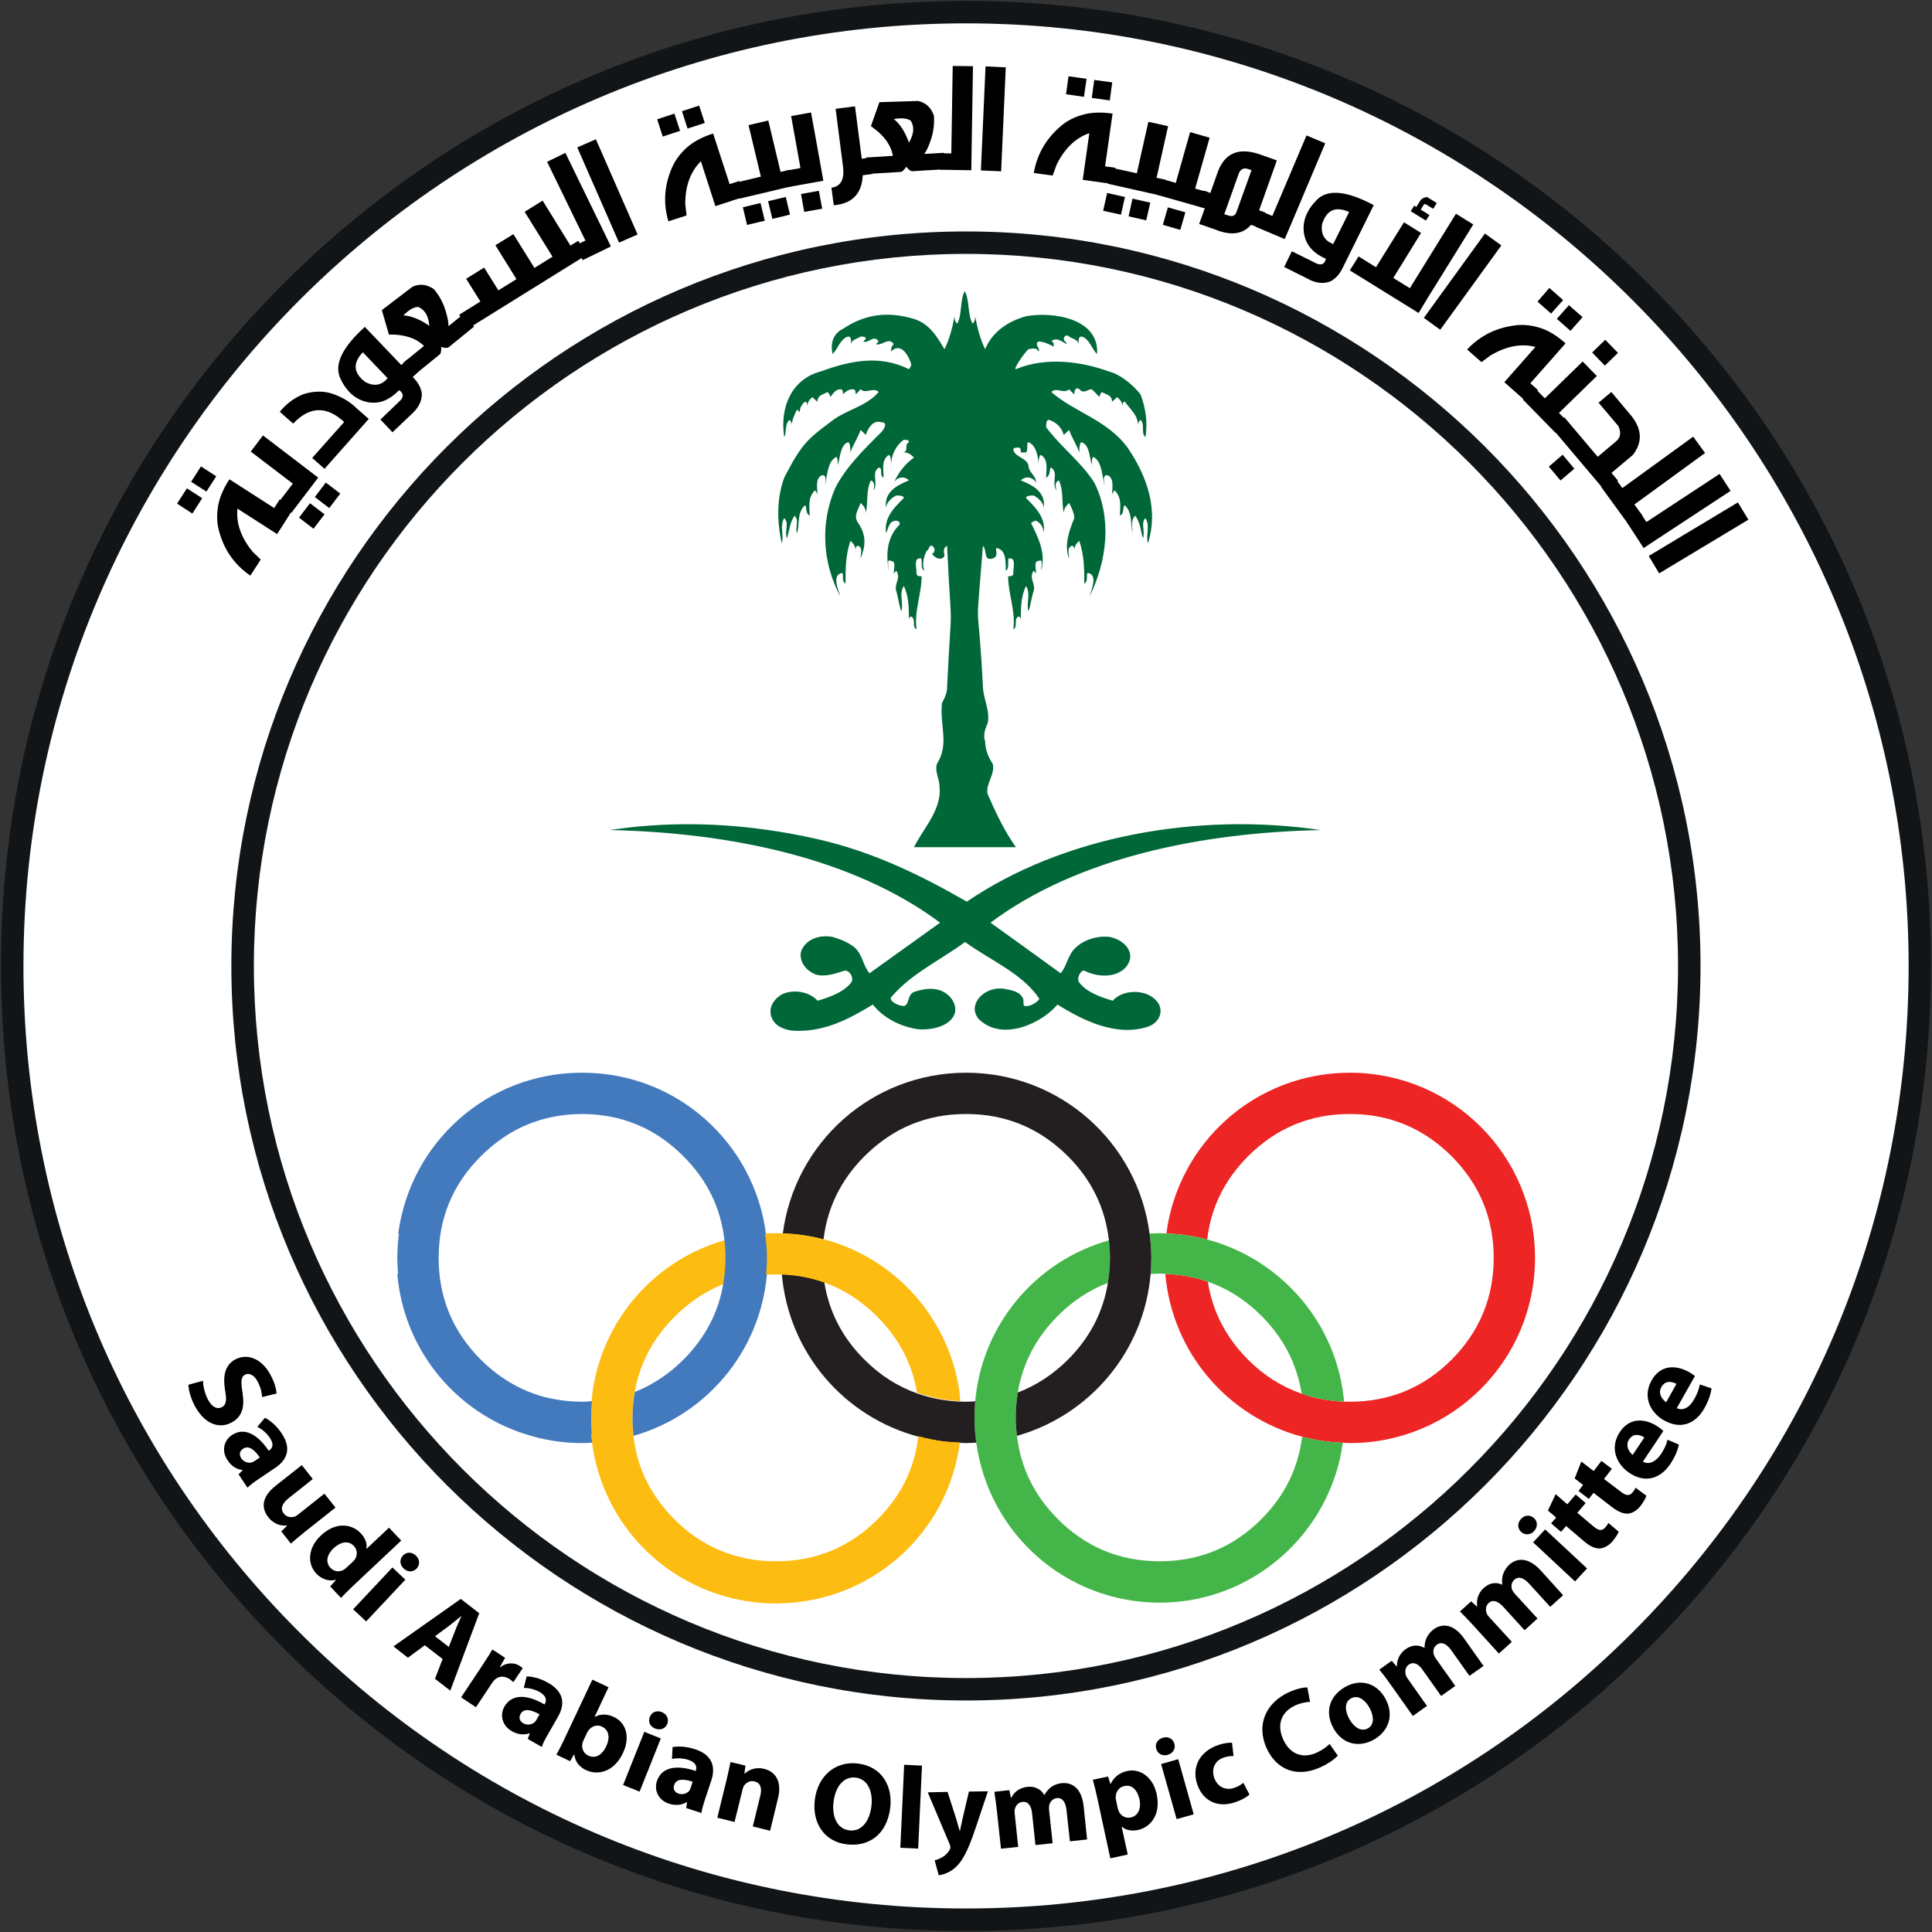 <?xml version="1.0" encoding="UTF-8" standalone="no"?>
<!-- Created with Inkscape (http://www.inkscape.org/) -->

<svg
   xmlns:dc="http://purl.org/dc/elements/1.1/"
   xmlns:cc="http://creativecommons.org/ns#"
   xmlns:rdf="http://www.w3.org/1999/02/22-rdf-syntax-ns#"
   xmlns:svg="http://www.w3.org/2000/svg"
   xmlns="http://www.w3.org/2000/svg"
   xmlns:sodipodi="http://sodipodi.sourceforge.net/DTD/sodipodi-0.dtd"
   xmlns:inkscape="http://www.inkscape.org/namespaces/inkscape"
   width="1000"
   height="1000"
   id="svg3841"
   version="1.1"
   inkscape:version="0.48.5 r10040"
   sodipodi:docname="New document 4">
  <rect width="100%" height="100%" fill="#333333" stroke="none"/>
  <defs
     id="defs3843">
    <clipPath
       clipPathUnits="userSpaceOnUse"
       id="clipPath3403">
      <path
         inkscape:connector-curvature="0"
         d="m 0,841.89 1190.55,0 L 1190.55,0 0,0 0,841.89 z"
         id="path3405" />
    </clipPath>
  </defs>
  <sodipodi:namedview
     id="base"
     pagecolor="#ffffff"
     bordercolor="#666666"
     borderopacity="1.0"
     inkscape:pageopacity="0.0"
     inkscape:pageshadow="2"
     inkscape:zoom="0.19842494"
     inkscape:cx="739.03114"
     inkscape:cy="-113.72841"
     inkscape:document-units="px"
     inkscape:current-layer="layer1"
     showgrid="false"
     fit-margin-left="0.5"
     fit-margin-bottom="0.5"
     fit-margin-top="0.5"
     fit-margin-right="0.5"
     inkscape:window-width="1016"
     inkscape:window-height="1018"
     inkscape:window-x="896"
     inkscape:window-y="-3"
     inkscape:window-maximized="0" />
  <g
     inkscape:label="Layer 1"
     inkscape:groupmode="layer"
     id="layer1"
     transform="translate(-244.776,337.41)">
    <g
       id="g3399"
       transform="matrix(4.813,0,0,-4.813,-308.853,2188.586)">
      <g
         id="g3401"
         clip-path="url(#clipPath3403)">
        <g
           id="g3407"
           transform="translate(218.912,523.518)">
          <path
             d="m 0,0 c -56.65,0 -102.574,-45.921 -102.574,-102.573 0,-56.653 45.924,-102.572 102.574,-102.572 56.654,0 102.575,45.919 102.575,102.572 C 102.575,-45.921 56.654,0 0,0"
             style="fill:#ffffff;fill-opacity:1;fill-rule:nonzero;stroke:none"
             id="path3409"
             inkscape:connector-curvature="0" />
        </g>
        <g
           id="g3411"
           transform="translate(218.912,522.316)">
          <path
             d="m 0,0 c -55.889,0 -101.362,-45.48 -101.362,-101.371 0,-27.082 10.542,-52.529 29.689,-71.671 19.144,-19.146 44.598,-29.687 71.673,-29.687 27.068,0 52.522,10.541 71.675,29.687 19.145,19.142 29.699,44.589 29.699,71.671 C 101.374,-45.48 55.882,0 0,0 m 0,-205.153 c -27.721,0 -53.789,10.805 -73.389,30.402 -19.59,19.604 -30.394,45.659 -30.394,73.38 0,27.721 10.804,53.789 30.394,73.389 19.6,19.598 45.668,30.393 73.389,30.393 27.724,0 53.783,-10.795 73.379,-30.393 19.602,-19.6 30.396,-45.668 30.396,-73.389 0,-27.721 -10.794,-53.776 -30.396,-73.38 C 53.783,-194.348 27.724,-205.153 0,-205.153"
             style="fill:#111517;fill-opacity:1;fill-rule:nonzero;stroke:none"
             id="path3413"
             inkscape:connector-curvature="0" />
        </g>
        <g
           id="g3415"
           transform="translate(218.912,498.737)">
          <path
             d="m 0,0 c -42.968,0 -77.792,-34.828 -77.792,-77.792 0,-42.963 34.824,-77.79 77.792,-77.79 42.965,0 77.793,34.827 77.793,77.79 C 77.793,-34.828 42.965,0 0,0"
             style="fill:#ffffff;fill-opacity:1;fill-rule:nonzero;stroke:none"
             id="path3417"
             inkscape:connector-curvature="0" />
        </g>
        <g
           id="g3419"
           transform="translate(218.912,497.524)">
          <path
             d="m 0,0 c -42.225,0 -76.582,-34.355 -76.582,-76.579 0,-42.223 34.357,-76.578 76.582,-76.578 42.218,0 76.575,34.355 76.575,76.578 C 76.575,-34.355 42.218,0 0,0 m 0,-155.57 c -43.558,0 -79.004,35.427 -79.004,78.991 0,43.564 35.446,78.992 79.004,78.992 43.551,0 78.994,-35.428 78.994,-78.992 0,-43.564 -35.443,-78.991 -78.994,-78.991"
             style="fill:#111517;fill-opacity:1;fill-rule:nonzero;stroke:none"
             id="path3421"
             inkscape:connector-curvature="0" />
        </g>
        <g
           id="g3423"
           transform="translate(201.28,476.694)">
          <path
             d="m 0,0 c -0.806,-1.069 -1.344,-2.159 -1.911,-3.229 -0.811,-2.196 -0.811,-4.639 -0.266,-7.057 0.266,0.806 -0.261,1.887 0.266,2.692 0.567,-0.524 0,-1.324 0.28,-2.168 0.287,0.844 0.287,1.644 0.825,2.439 0.564,-0.545 0,-1.331 0.276,-1.875 0.288,1.08 -0.015,2.148 0.824,2.975 0.27,0 0,-0.827 0.531,-1.1 0,0.83 -0.261,1.898 0.556,2.722 0,0 0.275,-0.251 0.275,-0.551 0,0.806 -0.275,1.914 0.538,2.186 0.539,0 0.268,-0.816 0.268,-1.097 0.271,1.097 0.271,2.459 1.113,2.994 0.268,0.271 0.268,-0.535 0.268,-0.82 0.267,0.82 0.267,2.183 1.103,2.462 0.257,0 0.257,-0.837 0.257,-1.098 0.271,0.819 0.843,1.634 1.087,2.421 0.293,-0.261 0.293,-0.261 0.564,-0.535 0.274,0.828 0.847,1.625 1.65,1.37 0.816,0 0.267,-0.835 0,-1.096 -1.921,-1.899 -3.828,-3.794 -4.929,-5.981 -1.65,-3.772 -1.381,-8.099 0.547,-11.659 -0.279,0.816 -0.825,2.168 0,2.471 0.554,0.291 0,-0.827 0.554,-1.091 0,1.622 0,2.969 0.527,4.601 0.271,-0.262 0.56,-0.538 0.56,-1.08 0,0.253 0,0.542 0.283,0.542 0.537,-0.289 0.244,-0.816 0.244,-1.368 0.564,1.368 0.639,2.506 -0.244,3.812 -0.572,0.795 0,1.359 0.244,2.166 0.293,-0.271 0.564,-0.541 0.564,-1.098 0.274,1.098 0,2.449 0.553,3.521 0.547,-0.253 0.294,-0.817 0.294,-1.072 0.542,0.819 -0.294,1.906 0.542,2.442 0.528,0 0,-0.807 0.528,-1.079 0,0.815 -0.267,1.907 0.549,2.44 0.255,0 0.255,-0.806 0.255,-1.091 0,1.091 0.566,2.183 1.372,2.726 0.271,0 0.55,0 0.55,-0.264 -0.55,-0.279 0,-0.837 -0.55,-1.098 0.55,0 0.798,-0.273 1.091,-0.544 -1.091,-0.82 -1.655,-1.626 -2.173,-2.713 0.276,0.544 1.082,0.816 1.632,0.253 -1.356,-0.534 -2.726,-1.323 -2.448,-2.964 0,0.541 0.526,1.068 1.092,1.341 0.242,0 0.806,0 0.806,-0.273 -1.082,-1.068 -2.176,-2.169 -1.898,-3.773 0.271,0.544 0.271,1.33 1.092,1.33 0.242,0 0.546,-0.25 0.242,-0.531 -1.334,-1.363 -1.334,-3.257 -1.063,-4.844 0,0.524 -0.271,1.313 0.255,1.05 0.566,0 0.29,-0.81 0.29,-1.341 l 0.276,0.291 c 0.546,-0.846 -0.276,-1.382 0,-2.198 0.242,-0.836 0.242,-1.362 0.546,-2.166 0.26,0.804 -0.304,1.893 0.26,2.721 0.55,-1.119 0.55,-2.451 0.55,-3.824 0,0.245 0,0.536 0.248,0.536 0.572,-0.291 0,-1.086 0.572,-1.37 -0.279,1.926 0.546,3.83 0.546,5.707 -0.275,0 -0.546,0 -0.546,0.303 0,0.531 -0.279,1.604 0.271,1.604 0.556,0.274 0,-1.073 0.556,-1.313 -0.281,0.798 0,1.587 0.25,2.139 0.295,0 0.295,1.08 0.849,0.253 0,-0.253 0,-0.527 -0.273,-0.527 0.273,-0.552 1.08,-0.815 1.35,-0.278 0,0.278 -0.27,0.805 0.275,1.094 0.542,-11.114 0.542,-4.185 0,-15.29 0,-0.561 -0.275,-1.097 -0.545,-1.623 -0.265,-2.469 0.816,-4.373 -0.539,-6.532 -0.268,-0.818 0.274,-1.615 0.274,-2.433 0.265,-2.459 -1.641,-4.365 -2.747,-6.533 l 10.961,0 c -1.348,1.907 -2.195,3.821 -3.04,5.707 -0.257,1.089 0.853,2.169 0.546,3.259 -0.546,0.823 -0.803,1.614 -0.813,2.44 -0.242,0.553 0,1.352 0.267,1.916 0.308,1.356 -0.509,2.702 -0.509,4.053 -0.572,10.851 -0.833,4.186 0,15.036 0.509,-0.542 0,-1.631 1.055,-1.368 0.852,0.274 0,1.368 0.578,1.079 0.828,-0.253 0.828,-1.342 0.828,-2.392 0.524,0.24 0,1.587 0.524,1.313 0.545,0 0.283,-1.073 0.283,-1.604 0,-0.303 -0.283,-0.303 -0.554,-0.303 0,-1.877 0.835,-3.77 0.554,-5.707 0.543,0.284 0,1.079 0.543,1.37 0.265,0 0.265,-0.291 0.265,-0.536 0,1.373 0,2.705 0.564,3.824 0.54,-0.828 0,-1.917 0.261,-2.721 0.279,0.804 0.279,1.33 0.553,2.166 0.263,0.816 -0.553,1.352 0,2.198 l 0.263,-0.291 c 0,0.531 -0.263,1.341 0.271,1.341 0.545,0.263 0.273,-0.526 0.273,-1.05 0.538,1.865 -0.273,3.481 -1.081,5.125 0,0 0.274,0.25 0.537,0.25 0.544,-0.25 0.816,-0.786 0.816,-1.33 0.266,1.604 -0.816,2.705 -1.893,3.773 0,0.273 0.54,0.273 0.814,0.273 0.534,-0.273 1.079,-0.8 1.079,-1.341 0.266,1.641 -1.079,2.43 -2.457,2.964 0.564,0.563 1.378,0.3 1.641,-0.253 0,0.816 -0.816,1.087 -0.816,1.893 -0.261,0.82 -1.371,0.82 -1.633,1.625 C 22.718,0 22.98,0 23.261,0 c 0.265,0 0.265,-0.264 0.265,-0.525 l 0.564,0 c 0.261,0.261 0,1.098 0.261,1.098 0.816,-0.279 1.087,-1.642 1.087,-2.462 0,0.285 0,1.091 0.273,1.091 0.827,-0.533 0.538,-1.625 0.538,-2.44 0.554,0.282 0.289,1.079 0.554,1.079 0.816,-0.536 0,-1.613 0.542,-2.442 0,0.255 -0.272,0.829 0.274,1.072 0.535,-1.072 0.278,-2.423 0.535,-3.521 0,0.557 0.3,0.827 0.571,1.098 0.264,-0.541 0.553,-1.098 0.553,-1.642 -0.553,-1.324 -1.124,-2.968 -0.553,-4.336 0,0.552 -0.271,1.079 0.264,1.368 0.289,0 0.289,-0.289 0.289,-0.542 0,0.542 0.261,0.818 0.538,1.08 0.539,-1.632 0.539,-2.979 0.539,-4.601 0.565,0.264 0,1.382 0.565,1.091 0.806,-0.303 0.241,-1.655 0,-2.471 1.893,3.812 2.421,8.411 0.522,12.223 -1.37,2.178 -3.545,3.782 -5.193,5.971 0,0.27 0,0.797 0.289,0.797 0.807,-0.255 1.359,-0.797 1.616,-1.625 0.3,0.274 0.3,0.274 0.571,0.535 0.264,-0.787 0.814,-1.602 1.091,-2.421 0,0.261 0,1.098 0.256,1.098 0.848,-0.279 0.848,-1.642 1.089,-2.462 0,0.285 0,1.091 0.281,0.82 0.807,-0.535 0.807,-1.887 1.09,-2.994 0,0.281 -0.283,1.107 0.281,1.097 0.806,-0.272 0.528,-1.38 0.528,-2.186 0,0.3 0.278,0.551 0.278,0.551 0.831,-0.824 0.565,-1.892 0.565,-2.722 0.545,0.273 0.266,1.1 0.545,1.1 0.825,-0.827 0.563,-1.895 0.825,-2.975 0,0.544 -0.262,1.33 0.285,1.875 0.561,-0.795 0.561,-1.595 0.824,-2.439 0.261,0.844 -0.263,1.644 0.261,2.168 0.564,-0.805 0,-1.886 0.284,-2.692 1.106,3.527 0,7.048 -2.2,10.286 -2.195,2.986 -5.73,3.812 -8.205,5.979 0.542,0.555 1.351,-0.251 1.922,0.292 0.264,-0.292 0.264,-0.292 0.553,-0.543 0,0.543 0.261,0.806 0.538,0.543 0.539,-0.543 0.839,0 1.345,0 0.281,-0.292 0.565,-0.543 0.846,-0.843 0,0.3 0.242,0.551 0.242,0.551 0.283,-0.251 1.092,-0.251 1.092,-1.049 0.278,0.234 0.278,0.234 0.539,0.498 0.304,-0.264 0.57,-0.498 0.57,-1.071 0,0.264 0,0.573 0.279,0.573 0.563,-0.845 1.389,-1.409 1.389,-2.471 0,0.272 0.282,0.527 0.282,0.527 0.524,-0.527 0,-1.351 0.524,-1.877 0.284,1.622 0,3.248 -0.524,4.619 -0.846,1.068 -2.216,2.157 -3.326,2.432 -3.002,1.105 -6.825,1.631 -10.094,0.27 -0.262,0 0.826,1.634 1.371,2.159 0.279,0 0.816,0.264 1.087,-0.243 0.273,0.243 -0.534,0.789 0,1.062 0.545,0 1.1,-0.273 1.635,-0.555 0,0.282 0,0.555 -0.27,0.555 0.542,0.533 1.094,0 1.651,-0.273 0,0.273 -0.3,0.273 -0.3,0.552 0,0.254 0.3,0.537 0.571,0.254 0.264,-0.254 1.091,-0.254 1.091,-1.088 0,0.282 -0.277,1.088 0.279,1.088 0.825,-0.254 1.066,-1.352 1.631,-1.877 0.281,3.773 -4.653,4.598 -7.636,4.064 -1.926,-0.546 -3.585,-1.625 -4.398,-3.539 -0.54,1.098 -0.814,2.181 -1.075,3.539 0,-0.291 0,-0.546 -0.285,-0.798 -0.56,1.08 -0.279,2.441 -0.835,3.512 -0.546,-1.071 -0.252,-2.432 -0.798,-3.512 -0.288,0.252 -0.288,0.507 -0.288,0.798 -0.274,-1.358 -0.545,-2.441 -1.091,-3.55 -0.809,1.363 -1.631,2.752 -3.282,3.259 C 9.32,14.655 6.854,14.41 4.4,12.77 3.297,12.224 3.026,11.135 3.297,10.064 c 0.546,0.525 0.813,1.623 1.649,1.877 0.528,0 0.257,-0.806 0.257,-1.088 0,0.834 0.843,0.834 1.087,1.088 0.293,0 0.564,0 0.564,-0.254 L 6.583,11.408 c 0.545,-0.273 1.118,0.816 1.66,0 L 7.954,11.135 c 0.55,-0.282 1.366,0.806 1.911,0 -0.29,-0.282 -0.29,-0.546 -0.29,-0.789 1.112,1.062 1.922,-0.555 2.17,-1.391 C 11.745,8.703 11.497,8.43 11.497,8.43 8.243,10.064 4.946,9.265 1.925,8.16 -1.085,7.342 -2.429,4.357 -1.911,1.109 c 0.28,0.526 0,1.35 0.567,1.877 0,0 0.259,-0.255 0.259,-0.527 0,0.527 0.279,1.062 0.54,1.626 l 0.303,-0.273 c 0,0.545 0.242,0.809 0.536,1.118 0.27,0 0.27,-0.309 0.27,-0.573 0,0.573 0.261,0.807 0.546,1.071 0.271,-0.264 0.271,-0.264 0.546,-0.498 0,0.798 0.806,0.798 1.077,1.049 0,0 0.293,-0.251 0.293,-0.551 0.271,0.3 0.546,0.843 1.084,0.843 0.29,0 0.29,-0.292 0.29,-0.543 0.276,0.251 0.546,0.543 1.074,0.543 0.289,0 0.289,-0.292 0.289,-0.543 C 6.046,5.979 6.046,5.979 6.29,6.271 6.862,5.728 7.701,6.534 8.243,5.979 6.862,4.357 4.676,4.085 3.026,2.731 1.925,1.896 0.825,1.109 0,0"
             style="fill:#006838;fill-opacity:1;fill-rule:nonzero;stroke:none"
             id="path3425"
             inkscape:connector-curvature="0" />
        </g>
        <g
           id="g3427"
           transform="translate(234.694,417.209)">
          <path
             d="M 0,0 C -1.428,0.413 -2.87,0.975 -3.591,1.953 -3.956,2.384 -3.415,3.36 -3.04,3.221 -1.069,2.244 1.278,2.666 1.818,4.327 2.177,5.462 1.089,6.589 -0.34,6.86 -1.615,7.011 -3.04,6.589 -3.956,5.735 -4.879,4.9 -4.879,3.791 -5.605,2.949 c -2.501,1.83 -5.026,3.64 -7.542,5.443 9.377,7.01 22.723,9.697 35.525,9.961 -13.348,1.968 -27.788,-0.695 -38.071,-7.7 -4.858,2.799 -10.079,5.368 -16.047,6.721 -7.4,1.689 -14.986,2.102 -22.361,0.979 12.803,-0.264 26.142,-2.951 35.532,-9.961 -2.518,-1.803 -5.044,-3.613 -7.588,-5.443 -0.714,0.842 -0.714,1.951 -1.605,2.786 -0.723,0.563 -1.447,0.854 -2.365,1.125 -1.613,0.3 -3.062,-0.412 -3.415,-1.66 -0.169,-0.994 0.531,-1.979 1.642,-2.397 1.058,-0.277 2.131,0.146 3.029,0.418 0.546,0.139 1.109,-0.837 0.733,-1.268 -0.733,-0.978 -2.17,-1.54 -3.602,-1.953 -0.894,0.975 -2.527,1.259 -3.781,0.713 -1.281,-0.713 -1.637,-1.969 -0.922,-2.956 0.384,-0.546 1.095,-0.826 1.81,-0.958 3.437,-0.31 6.308,1.249 8.832,2.786 1.111,-1.398 2.905,-2.374 4.882,-2.654 1.624,-0.132 3.606,0.422 3.962,1.813 0.179,0.975 -0.527,1.969 -1.612,2.372 -0.913,0.3 -1.811,0.143 -2.715,-0.141 -0.885,-0.262 -0.528,-1.538 -1.242,-1.538 -0.55,0 -1.633,0.563 -1.267,0.976 2.16,2.536 5.224,3.914 7.913,5.903 2.733,-1.989 6.129,-3.367 7.943,-6.043 C -7.729,0.14 -8.642,-0.563 -9.194,-0.563 -9.916,-0.694 -9.375,0 -9.751,0.413 c -0.334,0.562 -1.068,0.703 -1.785,0.846 -1.443,0.288 -2.895,-0.546 -3.235,-1.674 -0.187,-0.564 0,-1.125 0.34,-1.537 2.543,-2.535 6.859,-0.425 8.485,1.537 2.718,-1.687 6.339,-3.51 9.74,-2.374 C 5.052,-2.377 5.597,-0.979 4.692,0 3.602,1.259 1.089,1.259 0,0"
             style="fill:#006838;fill-opacity:1;fill-rule:nonzero;stroke:none"
             id="path3429"
             inkscape:connector-curvature="0" />
        </g>
        <g
           id="g3431"
           transform="translate(260.188,409.465)">
          <path
             d="m 0,0 c -10.139,0 -18.452,-7.512 -19.727,-17.294 1.498,-0.043 2.983,-0.27 4.392,-0.644 0.393,3.424 1.857,6.409 4.39,8.956 3.026,3.02 6.684,4.543 10.945,4.543 4.265,0 7.924,-1.523 10.95,-4.543 3.001,-3.015 4.525,-6.659 4.525,-10.936 0,-4.266 -1.524,-7.916 -4.525,-10.938 -3.026,-3.023 -6.685,-4.525 -10.95,-4.525 -0.204,0 -0.41,0.01 -0.617,0.01 -1.613,0.073 -3.153,0.349 -4.563,0.855 -2.121,0.74 -4.054,1.942 -5.765,3.66 -2.382,2.393 -3.828,5.192 -4.317,8.382 -1.425,0.497 -2.967,0.782 -4.581,0.846 0.735,-8.487 6.739,-15.395 14.721,-17.516 1.407,-0.377 2.873,-0.59 4.372,-0.651 0.263,-0.016 0.491,-0.033 0.75,-0.033 11.023,0 19.919,8.888 19.919,19.91 C 19.919,-8.891 11.023,0 0,0"
             style="fill:#ed2524;fill-opacity:1;fill-rule:nonzero;stroke:none"
             id="path3433"
             inkscape:connector-curvature="0" />
        </g>
        <g
           id="g3435"
           transform="translate(250.674,361.45)">
          <path
             d="m 0,0 c -3.025,-3.021 -6.664,-4.524 -10.928,-4.524 -4.282,0 -7.922,1.503 -10.942,4.524 -2.546,2.553 -4.008,5.528 -4.41,8.964 -0.078,0.63 -0.133,1.297 -0.133,1.971 0,0.942 0.095,1.832 0.224,2.693 0.527,3.129 1.945,5.887 4.319,8.254 1.604,1.615 3.396,2.778 5.367,3.529 0.147,0.862 0.224,1.756 0.224,2.687 0,0.643 -0.04,1.273 -0.115,1.892 -7.824,-2.204 -13.65,-9.03 -14.376,-17.305 -0.043,-0.594 -0.08,-1.165 -0.08,-1.75 0,-0.919 0.074,-1.813 0.196,-2.702 1.321,-9.735 9.612,-17.207 19.726,-17.207 10.006,0 18.362,7.472 19.692,17.195 C 7.265,8.281 5.799,8.494 4.392,8.872 3.96,5.482 2.511,2.515 0,0"
             style="fill:#44b549;fill-opacity:1;fill-rule:nonzero;stroke:none"
             id="path3437"
             inkscape:connector-curvature="0" />
        </g>
        <g
           id="g3439"
           transform="translate(238.769,387.817)">
          <path
             d="m 0,0 c 0.321,0.021 0.638,0.051 0.978,0.051 0.205,0 0.41,-0.03 0.598,-0.03 1.614,-0.065 3.156,-0.349 4.581,-0.846 2.122,-0.74 4.038,-1.95 5.748,-3.66 2.401,-2.403 3.828,-5.199 4.334,-8.382 1.41,-0.507 2.949,-0.782 4.563,-0.856 C 20.068,-5.311 14.022,1.598 6.084,3.711 4.675,4.084 3.19,4.312 1.692,4.354 1.443,4.376 1.201,4.394 0.978,4.394 0.601,4.394 0.244,4.366 -0.114,4.348 0,3.483 0.073,2.631 0.073,1.73 0.073,1.146 0.036,0.573 0,0"
             style="fill:#44b549;fill-opacity:1;fill-rule:nonzero;stroke:none"
             id="path3441"
             inkscape:connector-curvature="0" />
        </g>
        <g
           id="g3443"
           transform="translate(219.904,374.134)">
          <path
             d="m 0,0 c -0.33,-0.04 -0.646,-0.05 -0.977,-0.05 -0.213,0 -0.411,0.01 -0.619,0.01 -1.612,0.073 -3.133,0.349 -4.568,0.855 -2.115,0.74 -4.03,1.942 -5.748,3.66 -2.403,2.393 -3.828,5.192 -4.326,8.382 -1.427,0.497 -2.957,0.782 -4.563,0.846 0.724,-8.487 6.712,-15.395 14.701,-17.516 1.408,-0.377 2.878,-0.59 4.382,-0.651 0.257,-0.015 0.491,-0.033 0.741,-0.033 0.368,0 0.736,0.033 1.092,0.046 -0.122,0.888 -0.195,1.782 -0.195,2.701 0,0.585 0.036,1.156 0.08,1.75"
             style="fill:#231f20;fill-opacity:1;fill-rule:nonzero;stroke:none"
             id="path3445"
             inkscape:connector-curvature="0" />
        </g>
        <g
           id="g3447"
           transform="translate(238.654,392.165)">
          <path
             d="m 0,0 c -1.274,9.771 -9.586,17.301 -19.727,17.301 -10.129,0 -18.435,-7.512 -19.717,-17.294 1.499,-0.043 2.972,-0.271 4.381,-0.644 0.404,3.424 1.862,6.408 4.401,8.955 3.033,3.021 6.664,4.543 10.935,4.543 4.275,0 7.914,-1.522 10.95,-4.543 2.564,-2.562 4.008,-5.579 4.403,-9.043 0.074,-0.619 0.114,-1.249 0.114,-1.892 0,-0.931 -0.077,-1.824 -0.223,-2.687 -0.509,-3.135 -1.935,-5.885 -4.294,-8.252 -1.627,-1.615 -3.421,-2.779 -5.393,-3.531 -0.129,-0.861 -0.224,-1.751 -0.224,-2.693 0,-0.674 0.055,-1.341 0.133,-1.971 7.807,2.207 13.664,9.049 14.375,17.403 0.036,0.574 0.074,1.147 0.074,1.731 0,0.9 -0.074,1.753 -0.188,2.617"
             style="fill:#231f20;fill-opacity:1;fill-rule:nonzero;stroke:none"
             id="path3449"
             inkscape:connector-curvature="0" />
        </g>
        <g
           id="g3451"
           transform="translate(216.045,369.888)">
          <path
             d="M 0,0 C -0.582,0.095 -1.132,0.207 -1.694,0.349 -1.897,0.396 -2.081,0.443 -2.26,0.491 -2.301,0.226 -2.323,-0.027 -2.364,-0.282 -2.492,-1.061 -2.68,-1.81 -2.92,-2.541 c -0.008,-0.022 -0.008,-0.03 -0.012,-0.04 -0.107,-0.318 -0.23,-0.639 -0.359,-0.94 -0.051,-0.129 -0.105,-0.263 -0.16,-0.384 -0.096,-0.195 -0.188,-0.394 -0.283,-0.582 -0.143,-0.291 -0.299,-0.574 -0.46,-0.853 -0.017,-0.027 -0.045,-0.067 -0.064,-0.095 -0.641,-1.06 -1.439,-2.064 -2.374,-3.003 -3.015,-3.021 -6.663,-4.525 -10.938,-4.525 -4.262,0 -7.903,1.504 -10.936,4.525 -1.578,1.597 -2.751,3.35 -3.503,5.285 -0.137,0.367 -0.262,0.733 -0.376,1.097 -0.026,0.115 -0.056,0.215 -0.084,0.322 -0.045,0.194 -0.09,0.391 -0.15,0.598 -0.242,1.136 -0.375,2.31 -0.375,3.539 0,4.272 1.511,7.92 4.528,10.937 3.022,3.014 6.643,4.534 10.896,4.545 4.254,-0.011 7.876,-1.531 10.895,-4.545 C -4.335,11.002 -2.92,8.272 -2.4,5.173 -2.25,5.125 -2.123,5.068 -1.971,5.022 -1.132,4.761 -0.261,4.546 0.662,4.403 1.193,4.319 1.729,4.279 2.256,4.261 2.227,4.506 2.205,4.768 2.175,5.022 l 0.026,0 c -1.268,9.773 -9.595,17.3 -19.724,17.3 l -0.03,0 -0.017,0 -0.008,0 -0.037,0 c -10.132,0 -18.438,-7.509 -19.712,-17.291 l 0.014,0 C -37.35,4.768 -37.378,4.506 -37.396,4.246 l 0.046,0 c -0.054,-0.601 -0.091,-1.213 -0.091,-1.843 0,-0.571 0.027,-1.144 0.074,-1.709 l -0.074,0 c 0.664,-7.883 5.896,-14.406 13.035,-16.99 0.01,0 0.029,0 0.037,-0.018 0.226,-0.074 0.465,-0.151 0.688,-0.224 1.849,-0.601 3.827,-0.941 5.876,-0.958 0.058,-0.01 0.121,-0.01 0.19,-0.01 l 0.037,0 0.055,0 c 0.375,0 0.725,0.039 1.091,0.046 1.507,0.085 2.973,0.33 4.371,0.733 7.551,2.132 13.244,8.588 14.266,16.539 C 1.477,-0.157 0.753,-0.111 0,0"
             style="fill:#fdbc11;fill-opacity:1;fill-rule:nonzero;stroke:none"
             id="path3453"
             inkscape:connector-curvature="0" />
        </g>
        <g
           id="g3455"
           transform="translate(178.603,370.582)">
          <path
             d="M 0,0 0.074,0 C 0.027,0.564 0,1.138 0,1.709 0,2.339 0.037,2.95 0.092,3.552 l -0.047,0 -0.096,0 C -0.357,3.512 -0.669,3.502 -1,3.502 c -0.224,0 -0.449,0.01 -0.673,0.019 -0.376,0.009 -0.752,0.045 -1.114,0.085 -0.026,0 -0.069,0.009 -0.106,0.009 -0.696,0.085 -1.378,0.215 -2.034,0.374 -0.136,0.03 -0.262,0.069 -0.403,0.105 -0.161,0.046 -0.322,0.1 -0.483,0.152 -2.232,0.731 -4.257,1.989 -6.055,3.78 -3.02,3.023 -4.534,6.673 -4.534,10.939 0,4.277 1.514,7.921 4.534,10.935 3.015,3.012 6.647,4.534 10.891,4.543 4.255,-0.009 7.884,-1.531 10.897,-4.543 2.566,-2.562 4.028,-5.579 4.415,-9.043 0.073,-0.619 0.11,-1.249 0.11,-1.892 0,-0.931 -0.084,-1.824 -0.226,-2.687 C 13.716,13.143 12.283,10.393 9.92,8.026 8.343,6.451 6.598,5.313 4.693,4.553 4.533,3.645 4.447,2.705 4.447,1.709 c 0,-0.64 0.041,-1.259 0.105,-1.878 7.812,2.226 13.637,9.06 14.352,17.403 -0.037,0 -0.063,-0.018 -0.091,-0.018 l 0,0.018 c 0.054,0.574 0.091,1.147 0.091,1.731 0,0.9 -0.082,1.753 -0.197,2.608 0.027,0 0.055,0.009 0.087,0.009 C 17.516,31.353 9.21,38.883 -0.93,38.883 l -0.037,0 -0.047,0 c -10.139,0 -18.435,-7.512 -19.734,-17.294 0.028,0 0.047,0 0.073,-0.007 -0.109,-0.854 -0.173,-1.728 -0.173,-2.617 0,-0.575 0.035,-1.147 0.081,-1.72 -0.026,0 -0.054,0.01 -0.081,0.01 0.664,-7.887 5.895,-14.412 13.037,-16.991 0.009,0 0.027,-0.011 0.038,-0.019 0.223,-0.077 0.452,-0.148 0.686,-0.226 1.847,-0.6 3.817,-0.94 5.878,-0.964 l 0.195,0 0.029,0 0.055,0 c 0.357,0 0.697,0.024 1.044,0.046 C 0.063,-0.6 0.027,-0.299 0,0"
             style="fill:#437abd;fill-opacity:1;fill-rule:nonzero;stroke:none"
             id="path3457"
             inkscape:connector-curvature="0" />
        </g>
        <g
           id="g3459"
           transform="translate(141.953,462.923)">
          <path
             d="M 0,0 1.111,1.728 0.226,2.592 c -1.238,1.52 -1.775,3.06 -1.615,4.616 L 2.875,4.468 4.65,7.239 3.156,8.197 2.563,7.267 -2.25,10.362 C -2.928,9.331 -3.331,8.354 -3.479,7.426 -3.629,6.514 -3.602,5.662 -3.386,4.863 -2.851,2.799 -1.719,1.174 0,0 m -6.371,10.093 1.058,1.652 1.642,-1.062 L -4.73,9.04 -6.371,10.093 z M -7.884,7.745 -6.825,9.388 -5.18,8.327 -6.239,6.677 -7.884,7.745 z"
             style="fill:#000000;fill-opacity:1;fill-rule:nonzero;stroke:none"
             id="path3461"
             inkscape:connector-curvature="0" />
        </g>
        <g
           id="g3463"
           transform="translate(148.884,471.375)">
          <path
             d="M 0,0 1.18,1.558 2.737,0.373 1.552,-1.185 0,0 z m -1.7,-2.216 1.183,1.548 1.56,-1.185 -1.183,-1.557 -1.56,1.194 z m -5.188,7.105 1.311,1.735 4.524,-3.454 1.416,-1.08 -2.887,-3.793 -1.421,1.079 1.578,2.067 -4.521,3.446 z"
             style="fill:#000000;fill-opacity:1;fill-rule:nonzero;stroke:none"
             id="path3465"
             inkscape:connector-curvature="0" />
        </g>
        <g
           id="g3467"
           transform="translate(145.117,480.543)">
          <path
             d="M 0,0 C 0.66,0.828 1.495,1.455 2.488,1.879 3.682,2.262 4.781,2.262 5.785,1.896 6.789,1.531 7.605,1.033 8.242,0.394 L 9.566,-0.768 4.81,-6.136 3.484,-4.965 6.924,-1.099 6.637,-0.844 C 4.854,0.64 3.107,0.509 1.439,-1.274 L 0,0 z"
             style="fill:#000000;fill-opacity:1;fill-rule:nonzero;stroke:none"
             id="path3469"
             inkscape:connector-curvature="0" />
        </g>
        <g
           id="g3471"
           transform="translate(154.048,486.944)">
          <path
             d="M 0,0 C -1.102,-1.162 -1.022,-2.224 0.251,-3.19 1.21,-3.706 2.016,-3.566 2.663,-2.787 L 0,0 z m 0.214,2.731 3.924,-4.108 0.647,0.608 1.22,-1.278 -0.637,-0.619 C 5.932,-3.218 6.251,-3.8 6.343,-4.41 6.379,-5.237 5.976,-6.017 5.17,-6.72 l -1.982,-1.886 -1.296,1.37 2.16,2.075 c 0.367,0.412 0.311,0.776 -0.156,1.09 -1.055,-1.109 -2.192,-1.542 -3.429,-1.281 -1.229,0.266 -2.188,1.081 -2.862,2.48 -0.678,1.398 0.019,3.09 2.074,5.098 l 0.535,0.505 z"
             style="fill:#000000;fill-opacity:1;fill-rule:nonzero;stroke:none"
             id="path3473"
             inkscape:connector-curvature="0" />
        </g>
        <g
           id="g3475"
           transform="translate(158.411,490.916)">
          <path
             d="M 0,0 C 0.86,-0.066 1.792,-0.439 2.788,-1.127 2.704,-0.066 2.301,0.61 1.595,0.901 1.146,0.91 0.619,0.61 0,0 M -2.319,0.563 0.993,3.088 C 1.782,3.427 2.543,3.333 3.298,2.799 3.851,2.123 4.255,1.399 4.496,0.61 4.749,-0.178 4.864,-0.778 4.845,-1.164 l 1.64,1.325 1.11,-1.373 -2.722,-2.215 C 4.749,-3.529 4.478,-3.521 4.066,-3.408 4.085,-3.839 4.025,-4.112 3.905,-4.205 l -2.81,-2.281 -1.113,1.38 2.232,1.813 c -0.872,0.853 -2.125,1.256 -3.774,1.23 l -0.759,2.626 z"
             style="fill:#000000;fill-opacity:1;fill-rule:nonzero;stroke:none"
             id="path3477"
             inkscape:connector-curvature="0" />
        </g>
        <g
           id="g3479"
           transform="translate(168.303,498.455)">
          <path
             d="M 0,0 1.935,1.191 4.199,-2.441 6.144,-1.23 3.146,3.596 5.08,4.797 8.072,-0.04 8.913,0.477 9.836,-1.025 -2.967,-8.984 l -0.928,1.512 2.283,1.418 -1.533,2.448 1.936,1.202 1.531,-2.449 1.943,1.208 L 0,0 z"
             style="fill:#000000;fill-opacity:1;fill-rule:nonzero;stroke:none"
             id="path3481"
             inkscape:connector-curvature="0" />
        </g>
        <g
           id="g3483"
           transform="translate(173.864,507.428)">
          <path
             d="M 0,0 1.967,0.958 6.092,-7.512 6.86,-9.107 3.817,-10.58 3.048,-8.992 4.121,-8.468 0,0 z"
             style="fill:#000000;fill-opacity:1;fill-rule:nonzero;stroke:none"
             id="path3485"
             inkscape:connector-curvature="0" />
        </g>
        <g
           id="g3487"
           transform="translate(183.597,499.609)">
          <path
             d="m 0,0 -2,-0.872 -4.487,10.239 2,0.874 L 0,0 z"
             style="fill:#000000;fill-opacity:1;fill-rule:nonzero;stroke:none"
             id="path3489"
             inkscape:connector-curvature="0" />
        </g>
        <g
           id="g3491"
           transform="translate(188.367,512.871)">
          <path
             d="M 0,0 1.847,0.601 2.457,-1.268 0.601,-1.867 0,0 z m -1.459,-11.845 1.954,0.629 -0.142,1.228 c 0,1.956 0.563,3.493 1.683,4.602 l 1.558,-4.826 3.128,1.024 -0.556,1.679 -1.041,-0.339 -1.773,5.447 C 2.177,-2.777 1.238,-3.275 0.541,-3.895 -0.15,-4.516 -0.67,-5.2 -1.012,-5.94 -1.897,-7.884 -2.048,-9.855 -1.459,-11.845 m -1.208,10.973 1.854,0.611 0.608,-1.856 -1.861,-0.612 -0.601,1.857 z"
             style="fill:#000000;fill-opacity:1;fill-rule:nonzero;stroke:none"
             id="path3493"
             inkscape:connector-curvature="0" />
        </g>
        <g
           id="g3495"
           transform="translate(197.632,503.192)">
          <path
             d="M 0,0 1.901,0.452 2.352,-1.443 0.458,-1.902 0,0 z m -2.714,-0.656 1.898,0.462 0.458,-1.908 -1.906,-0.45 -0.45,1.896 z M -2.104,8.178 0.019,8.675 1.338,3.146 2.287,3.372 2.7,1.646 -3.073,0.274 l -0.41,1.718 2.704,0.649 -1.325,5.537 z"
             style="fill:#000000;fill-opacity:1;fill-rule:nonzero;stroke:none"
             id="path3497"
             inkscape:connector-curvature="0" />
        </g>
        <g
           id="g3499"
           transform="translate(201.171,503.964)">
          <path
             d="M 0,0 1.919,0.347 2.278,-1.579 0.344,-1.923 0,0 z M -1.063,8.382 1.077,8.769 2.091,3.173 2.401,1.426 -1.37,0.751 -1.683,2.496 -0.06,2.79 -1.063,8.382 z"
             style="fill:#000000;fill-opacity:1;fill-rule:nonzero;stroke:none"
             id="path3501"
             inkscape:connector-curvature="0" />
        </g>
        <g
           id="g3503"
           transform="translate(206.977,513.389)">
          <path
             d="m 0,0 0.726,-5.632 0.916,0.119 0.229,-1.761 -1.036,-0.132 c -0.092,-1.982 -1.132,-3.063 -3.121,-3.229 l -0.25,1.886 c 1.023,0.14 1.427,0.91 1.239,2.319 L -2.085,-0.264 0,0 z"
             style="fill:#000000;fill-opacity:1;fill-rule:nonzero;stroke:none"
             id="path3505"
             inkscape:connector-curvature="0" />
        </g>
        <g
           id="g3507"
           transform="translate(211.154,512.028)">
          <path
             d="m 0,0 c 0.68,-0.553 1.216,-1.389 1.623,-2.535 0.541,0.921 0.605,1.698 0.201,2.347 C 1.468,0.075 0.867,0.14 0,0 M -1.554,1.811 2.614,1.943 C 3.438,1.755 4.012,1.229 4.309,0.366 4.369,-0.507 4.271,-1.325 4.021,-2.113 3.768,-2.899 3.512,-3.445 3.27,-3.755 l 2.103,0.122 0.11,-1.765 -3.488,-0.215 C 1.824,-5.623 1.6,-5.464 1.336,-5.137 1.091,-5.492 0.894,-5.682 0.743,-5.689 l -3.612,-0.215 -0.114,1.764 2.883,0.179 c -0.216,1.191 -1.004,2.263 -2.367,3.193 l 0.913,2.579 z"
             style="fill:#000000;fill-opacity:1;fill-rule:nonzero;stroke:none"
             id="path3509"
             inkscape:connector-curvature="0" />
        </g>
        <g
           id="g3511"
           transform="translate(217.484,517.735)">
          <path
             d="M 0,0 2.179,-0.027 2.026,-9.443 2,-11.217 -1.37,-11.16 -1.352,-9.386 -0.15,-9.407 0,0 z"
             style="fill:#000000;fill-opacity:1;fill-rule:nonzero;stroke:none"
             id="path3513"
             inkscape:connector-curvature="0" />
        </g>
        <g
           id="g3515"
           transform="translate(222.693,506.405)">
          <path
             d="M 0,0 -2.177,0.093 -1.678,11.284 0.498,11.179 0,0 z"
             style="fill:#000000;fill-opacity:1;fill-rule:nonzero;stroke:none"
             id="path3517"
             inkscape:connector-curvature="0" />
        </g>
        <g
           id="g3519"
           transform="translate(232.441,514.299)">
          <path
             d="M 0,0 1.938,-0.271 2.197,1.67 0.264,1.932 0,0 z m -2.772,0.394 1.93,-0.28 0.279,1.941 -1.939,0.271 -0.27,-1.932 z m -0.471,-3.351 c 0.639,0.524 1.397,0.91 2.305,1.154 0.901,0.253 1.953,0.292 3.172,0.114 L 1.428,-7.36 2.536,-7.512 2.271,-9.265 l -3.246,0.451 0.711,5.022 C -1.75,-4.298 -2.923,-5.437 -3.785,-7.19 l -0.427,-1.164 -2.026,0.279 c 0.358,2.049 1.354,3.754 2.995,5.118"
             style="fill:#000000;fill-opacity:1;fill-rule:nonzero;stroke:none"
             id="path3521"
             inkscape:connector-curvature="0" />
        </g>
        <g
           id="g3523"
           transform="translate(236.815,503.466)">
          <path
             d="M 0,0 1.916,-0.433 1.48,-2.337 -0.413,-1.903 0,0 z M 1.71,8.261 3.832,7.794 2.591,2.242 3.55,2.029 3.154,0.301 -2.626,1.596 -2.254,3.321 0.469,2.724 1.71,8.261 z M -2.722,0.61 -0.806,0.178 -1.237,-1.726 -3.153,-1.304 -2.722,0.61 z"
             style="fill:#000000;fill-opacity:1;fill-rule:nonzero;stroke:none"
             id="path3525"
             inkscape:connector-curvature="0" />
        </g>
        <g
           id="g3527"
           transform="translate(240.625,502.527)">
          <path
             d="M 0,0 1.88,-0.533 1.334,-2.422 -0.541,-1.876 0,0 z M 2.389,8.091 4.488,7.491 2.929,2.017 4.246,1.652 3.755,-0.048 -1.142,1.344 -0.655,3.054 0.848,2.63 2.389,8.091 z"
             style="fill:#000000;fill-opacity:1;fill-rule:nonzero;stroke:none"
             id="path3529"
             inkscape:connector-curvature="0" />
        </g>
        <g
           id="g3531"
           transform="translate(249.19,506.675)">
          <path
             d="M 0,0 C -0.414,0.112 -0.717,-0.029 -0.922,-0.451 L -2.5,-4.879 -2.046,-5.03 c 0.468,-0.15 0.765,0.018 0.898,0.497 L 0.43,-0.15 0,0 z M 1.218,1.587 3.152,0.901 1.291,-4.334 C 1.272,-4.372 1.259,-4.412 1.242,-4.467 l 0.65,-0.226 -0.577,-1.672 -0.94,0.341 c -0.884,-1.024 -2.179,-1.191 -3.847,-0.507 l -1.729,0.6 0.601,1.67 -0.641,0.237 0.583,1.67 0.659,-0.245 0.827,2.338 c 0.751,1.941 2.213,2.562 4.39,1.848"
             style="fill:#000000;fill-opacity:1;fill-rule:nonzero;stroke:none"
             id="path3533"
             inkscape:connector-curvature="0" />
        </g>
        <g
           id="g3535"
           transform="translate(255.532,510.262)">
          <path
             d="m 0,0 2.014,-0.845 -3.663,-8.673 -0.699,-1.623 -3.115,1.314 0.696,1.634 1.09,-0.47 L 0,0 z"
             style="fill:#000000;fill-opacity:1;fill-rule:nonzero;stroke:none"
             id="path3537"
             inkscape:connector-curvature="0" />
        </g>
        <g
           id="g3539"
           transform="translate(260.115,502.03)">
          <path
             d="m 0,0 c -1.466,0.648 -2.424,0.218 -2.909,-1.304 -0.154,-1.09 0.261,-1.795 1.201,-2.138 L 0,0 z M 2.647,0.74 0.131,-4.346 -0.655,-5.935 c -0.338,-0.721 -0.792,-1.228 -1.316,-1.506 -0.773,-0.33 -1.634,-0.23 -2.576,0.308 l -2.436,1.219 0.824,1.69 2.685,-1.332 c 0.525,-0.199 0.843,-0.03 0.978,0.525 -1.409,0.61 -2.18,1.529 -2.366,2.778 -0.171,1.249 0.279,2.432 1.372,3.539 1.066,1.107 2.908,1.033 5.481,-0.216 L 2.647,0.74 z"
             style="fill:#000000;fill-opacity:1;fill-rule:nonzero;stroke:none"
             id="path3541"
             inkscape:connector-curvature="0" />
        </g>
        <g
           id="g3543"
           transform="translate(267.796,503.299)">
          <path
             d="m 0,0 -0.456,-0.735 -0.224,0.151 -0.376,-0.601 1.635,-1.012 0.378,0.6 -0.94,0.579 0.279,0.461 c 0.079,0.149 0.188,0.178 0.34,0.076 L 1.368,-0.931 1.741,-0.302 0.69,0.345 C 0.356,0.289 0.133,0.167 0,0 m -1.783,-2.377 1.836,-1.145 -2.983,-4.846 1.782,-1.096 4.956,8.006 1.861,-1.152 -4.96,-7.999 -0.917,-1.522 -7.4,4.581 0.942,1.502 1.875,-1.163 3.008,4.834 z"
             style="fill:#000000;fill-opacity:1;fill-rule:nonzero;stroke:none"
             id="path3545"
             inkscape:connector-curvature="0" />
        </g>
        <g
           id="g3547"
           transform="translate(269.913,489.366)">
          <path
             d="M 0,0 -1.761,1.277 4.808,10.344 6.573,9.07 0,0 z"
             style="fill:#000000;fill-opacity:1;fill-rule:nonzero;stroke:none"
             id="path3549"
             inkscape:connector-curvature="0" />
        </g>
        <g
           id="g3551"
           transform="translate(282.454,490.54)">
          <path
             d="M 0,0 1.468,-1.295 2.766,0.18 1.297,1.468 0,0 z M -2.081,1.851 -0.619,0.564 0.674,2.018 -0.807,3.323 -2.081,1.851 z m -2.237,-2.536 c 0.805,0.084 1.672,-0.018 2.557,-0.302 0.881,-0.278 1.78,-0.835 2.699,-1.651 l -3.789,-4.291 0.826,-0.738 -1.165,-1.324 -2.457,2.178 3.342,3.791 c -1.524,0.394 -3.117,0.093 -4.809,-0.901 l -0.995,-0.731 -1.54,1.359 c 1.425,1.512 3.209,2.385 5.331,2.61"
             style="fill:#000000;fill-opacity:1;fill-rule:nonzero;stroke:none"
             id="path3553"
             inkscape:connector-curvature="0" />
        </g>
        <g
           id="g3555"
           transform="translate(287.656,488.287)">
          <path
             d="M 0,0 1.373,-1.406 -0.036,-2.778 -1.406,-1.37 0,0 z m -2.423,-2.337 1.521,-1.559 -4.074,-3.97 0.884,-0.901 -1.261,-1.23 -3.508,3.577 1.275,1.238 1.091,-1.117 4.072,3.962 z"
             style="fill:#000000;fill-opacity:1;fill-rule:nonzero;stroke:none"
             id="path3557"
             inkscape:connector-curvature="0" />
        </g>
        <g
           id="g3559"
           transform="translate(286.941,481.521)">
          <path
             d="M 0,0 2.124,-2.51 C 2.462,-3.231 2.365,-3.794 1.821,-4.206 L -0.091,-5.821 -3.681,-1.57 -5.025,-2.717 0.732,-9.53 2.088,-8.384 1.39,-7.55 3.682,-5.625 C 4.714,-4.3 4.694,-2.911 3.568,-1.467 L 1.371,1.152 0,0 z m -3.864,-5.595 1.257,-1.504 -1.485,-1.266 -1.258,1.491 1.486,1.279 z"
             style="fill:#000000;fill-opacity:1;fill-rule:nonzero;stroke:none"
             id="path3561"
             inkscape:connector-curvature="0" />
        </g>
        <g
           id="g3563"
           transform="translate(297.119,477.868)">
          <path
             d="m 0,0 1.274,-1.756 -7.602,-5.537 0.845,-1.165 -1.427,-1.052 -3.004,4.123 1.429,1.041 0.861,-1.183 L 0,0 z"
             style="fill:#000000;fill-opacity:1;fill-rule:nonzero;stroke:none"
             id="path3565"
             inkscape:connector-curvature="0" />
        </g>
        <g
           id="g3567"
           transform="translate(299.951,473.861)">
          <path
             d="m 0,0 1.188,-1.822 -7.871,-5.17 -1.48,-0.98 -1.839,2.826 1.481,0.977 0.655,-1.004 L 0,0 z"
             style="fill:#000000;fill-opacity:1;fill-rule:nonzero;stroke:none"
             id="path3569"
             inkscape:connector-curvature="0" />
        </g>
        <g
           id="g3571"
           transform="translate(293.456,463.168)">
          <path
             d="M 0,0 -1.122,1.869 8.466,7.63 9.594,5.772 0,0 z"
             style="fill:#000000;fill-opacity:1;fill-rule:nonzero;stroke:none"
             id="path3573"
             inkscape:connector-curvature="0" />
        </g>
        <g
           id="g3575"
           transform="translate(136.856,376.338)">
          <path
             d="M 0,0 C 0.02,-0.563 0.181,-1.398 0.583,-2.111 1.02,-2.874 1.569,-3.107 2.052,-2.825 2.508,-2.574 2.573,-2.074 2.375,-1.016 2.125,0.47 2.349,1.662 3.42,2.262 4.686,2.976 6.236,2.459 7.211,0.731 7.688,-0.122 7.867,-0.818 7.918,-1.371 L 6.36,-1.756 C 6.342,-1.389 6.246,-0.742 5.841,-0.019 5.438,0.704 4.892,0.853 4.518,0.649 4.049,0.386 4.075,-0.142 4.255,-1.307 4.507,-2.891 4.173,-3.876 3.127,-4.461 1.898,-5.164 0.301,-4.816 -0.832,-2.789 c -0.479,0.845 -0.725,1.812 -0.734,2.358 L 0,0 z"
             style="fill:#000000;fill-opacity:1;fill-rule:nonzero;stroke:none"
             id="path3577"
             inkscape:connector-curvature="0" />
        </g>
        <g
           id="g3579"
           transform="translate(142.967,368.084)">
          <path
             d="m 0,0 c -0.563,0.837 -1.191,1.353 -1.801,0.942 -0.412,-0.263 -0.424,-0.678 -0.188,-1.036 0.266,-0.383 0.752,-0.543 1.147,-0.43 0.095,0.037 0.196,0.096 0.288,0.151 L 0,0 z m -0.146,-2.326 c -0.481,-0.328 -0.941,-0.658 -1.173,-0.922 l -0.967,1.439 0.448,0.441 -0.018,0.027 c -0.636,0.058 -1.21,0.432 -1.605,1.041 -0.705,1.036 -0.367,2.159 0.45,2.704 1.325,0.893 2.759,0.121 3.97,-1.679 L 1.021,0.771 C 1.308,0.959 1.601,1.364 1.063,2.143 0.715,2.666 0.161,3.099 -0.271,3.297 L 0.554,4.274 C 0.996,4.048 1.729,3.532 2.348,2.603 3.494,0.894 2.857,-0.315 1.637,-1.125 l -1.783,-1.201 z"
             style="fill:#000000;fill-opacity:1;fill-rule:nonzero;stroke:none"
             id="path3581"
             inkscape:connector-curvature="0" />
        </g>
        <g
           id="g3583"
           transform="translate(147.82,360.099)">
          <path
             d="m 0,0 c -0.618,-0.499 -1.117,-0.93 -1.512,-1.27 l -1.03,1.307 0.619,0.609 -0.018,0.029 c -0.451,-0.046 -1.293,0.009 -1.99,0.882 -0.78,0.986 -0.735,2.179 0.76,3.371 L -0.337,7.17 0.844,5.668 -1.746,3.614 C -2.445,3.051 -2.688,2.487 -2.268,1.951 -1.941,1.539 -1.453,1.529 -1.153,1.623 -1.029,1.65 -0.901,1.727 -0.776,1.819 L 2.097,4.101 3.287,2.6 0,0 z"
             style="fill:#000000;fill-opacity:1;fill-rule:nonzero;stroke:none"
             id="path3585"
             inkscape:connector-curvature="0" />
        </g>
        <g
           id="g3587"
           transform="translate(152.939,356.85)">
          <path
             d="m 0,0 c 0.073,0.075 0.169,0.169 0.246,0.264 0.281,0.421 0.308,1.021 -0.096,1.455 -0.6,0.638 -1.476,0.429 -2.176,-0.235 -0.77,-0.721 -0.894,-1.551 -0.34,-2.122 0.377,-0.404 0.959,-0.481 1.439,-0.186 0.111,0.073 0.235,0.168 0.334,0.271 L 0,0 z M 5.238,2.301 0.063,-2.563 C -0.442,-3.04 -0.959,-3.566 -1.238,-3.867 l -1.165,1.24 0.6,0.664 -0.028,0.039 c -0.752,-0.197 -1.531,0.112 -2.076,0.686 -0.994,1.07 -0.889,2.777 0.5,4.081 1.513,1.445 3.277,1.326 4.291,0.244 0.522,-0.55 0.72,-1.162 0.599,-1.66 l 0.03,-0.009 2.411,2.27 1.314,-1.387 z"
             style="fill:#000000;fill-opacity:1;fill-rule:nonzero;stroke:none"
             id="path3589"
             inkscape:connector-curvature="0" />
        </g>
        <g
           id="g3591"
           transform="translate(159.837,356.145)">
          <path
             d="m 0,0 c -0.362,-0.385 -0.95,-0.431 -1.407,0.01 -0.44,0.422 -0.432,0.995 -0.074,1.38 0.376,0.403 0.945,0.432 1.397,0 C 0.366,0.969 0.356,0.404 0,0 m -6.836,-4.384 4.228,4.499 1.388,-1.315 -4.213,-4.486 -1.403,1.302 z"
             style="fill:#000000;fill-opacity:1;fill-rule:nonzero;stroke:none"
             id="path3593"
             inkscape:connector-curvature="0" />
        </g>
        <g
           id="g3595"
           transform="translate(163.291,347.715)">
          <path
             d="M 0,0 0.686,1.747 C 0.872,2.244 1.147,2.826 1.354,3.296 L 1.337,3.314 C 0.934,3.006 0.432,2.572 0.021,2.263 L -1.484,1.146 0,0 z M -2.579,0.18 -4.393,-1.161 -5.949,0.058 1.29,5.162 3.275,3.624 0.162,-4.7 l -1.646,1.273 0.821,2.125 -1.916,1.482 z"
             style="fill:#000000;fill-opacity:1;fill-rule:nonzero;stroke:none"
             id="path3597"
             inkscape:connector-curvature="0" />
        </g>
        <g
           id="g3599"
           transform="translate(166.897,345.726)">
          <path
             d="M 0,0 C 0.508,0.761 0.816,1.259 1.081,1.717 L 2.451,0.815 1.889,-0.17 1.926,-0.197 c 0.76,0.584 1.595,0.479 2.103,0.14 C 4.166,-0.151 4.234,-0.208 4.337,-0.3 L 3.341,-1.802 C 3.227,-1.698 3.117,-1.595 2.938,-1.474 2.346,-1.086 1.747,-1.137 1.315,-1.559 1.22,-1.65 1.127,-1.774 1.043,-1.896 L -0.685,-4.497 -2.283,-3.434 0,0 z"
             style="fill:#000000;fill-opacity:1;fill-rule:nonzero;stroke:none"
             id="path3601"
             inkscape:connector-curvature="0" />
        </g>
        <g
           id="g3603"
           transform="translate(173.054,340.461)">
          <path
             d="m 0,0 c -0.882,0.507 -1.679,0.686 -2.036,0.058 -0.253,-0.436 -0.084,-0.81 0.293,-1.014 0.389,-0.235 0.898,-0.162 1.209,0.11 0.072,0.075 0.142,0.161 0.198,0.262 L 0,0 z M 0.892,-2.159 C 0.59,-2.668 0.337,-3.165 0.237,-3.504 l -1.504,0.863 0.216,0.603 -0.037,0.008 c -0.591,-0.223 -1.27,-0.138 -1.907,0.228 -1.077,0.628 -1.274,1.782 -0.788,2.636 0.81,1.39 2.429,1.325 4.318,0.234 l 0.036,0.067 c 0.17,0.289 0.257,0.791 -0.559,1.267 -0.554,0.31 -1.228,0.461 -1.71,0.44 l 0.307,1.24 c 0.491,0 1.38,-0.148 2.356,-0.713 1.779,-1.031 1.728,-2.403 0.996,-3.66 L 0.892,-2.159 z"
             style="fill:#000000;fill-opacity:1;fill-rule:nonzero;stroke:none"
             id="path3605"
             inkscape:connector-curvature="0" />
        </g>
        <g
           id="g3607"
           transform="translate(177.769,337.654)">
          <path
             d="m 0,0 c -0.051,-0.112 -0.088,-0.225 -0.106,-0.318 -0.115,-0.519 0.114,-1.061 0.619,-1.307 0.743,-0.346 1.466,0 1.944,1.006 C 2.868,0.242 2.795,1.116 1.988,1.492 1.526,1.728 0.916,1.568 0.574,1.116 0.494,1.022 0.439,0.929 0.381,0.815 L 0,0 z M 0.963,6.543 2.699,5.726 1.201,2.535 1.219,2.526 c 0.554,0.328 1.283,0.365 2.063,0 1.333,-0.63 1.783,-2.198 0.956,-3.905 -0.949,-2 -2.684,-2.414 -3.96,-1.805 -0.649,0.301 -1.173,0.837 -1.257,1.692 L -1,-1.483 -1.43,-2.226 -2.902,-1.531 c 0.198,0.348 0.532,1.015 0.835,1.643 l 3.03,6.431 z"
             style="fill:#000000;fill-opacity:1;fill-rule:nonzero;stroke:none"
             id="path3609"
             inkscape:connector-curvature="0" />
        </g>
        <g
           id="g3611"
           transform="translate(186.789,339.437)">
          <path
             d="m 0,0 c -0.199,-0.488 -0.712,-0.731 -1.315,-0.497 -0.562,0.215 -0.77,0.759 -0.562,1.249 0.195,0.506 0.723,0.74 1.291,0.516 C -0.012,1.031 0.186,0.507 0,0 m -4.752,-6.571 2.282,5.717 1.773,-0.713 -2.282,-5.72 -1.773,0.716 z"
             style="fill:#000000;fill-opacity:1;fill-rule:nonzero;stroke:none"
             id="path3613"
             inkscape:connector-curvature="0" />
        </g>
        <g
           id="g3615"
           transform="translate(189.518,333.212)">
          <path
             d="m 0,0 c -0.948,0.329 -1.76,0.348 -1.989,-0.347 -0.161,-0.458 0.077,-0.798 0.482,-0.928 0.441,-0.151 0.925,0.018 1.173,0.346 0.045,0.084 0.092,0.198 0.129,0.312 L 0,0 z M 1.315,-1.924 C 1.137,-2.477 0.978,-3.019 0.941,-3.358 l -1.634,0.534 0.084,0.619 -0.037,0.019 c -0.537,-0.338 -1.21,-0.393 -1.907,-0.168 -1.183,0.394 -1.604,1.492 -1.293,2.422 0.509,1.52 2.099,1.784 4.176,1.095 L 0.349,1.23 C 0.45,1.559 0.432,2.058 -0.459,2.357 -1.051,2.555 -1.755,2.564 -2.224,2.452 l 0.062,1.277 C -1.686,3.822 -0.777,3.85 0.275,3.493 2.223,2.844 2.452,1.503 2,0.123 L 1.315,-1.924 z"
             style="fill:#000000;fill-opacity:1;fill-rule:nonzero;stroke:none"
             id="path3617"
             inkscape:connector-curvature="0" />
        </g>
        <g
           id="g3619"
           transform="translate(193.162,333.412)">
          <path
             d="m 0,0 c 0.18,0.749 0.312,1.38 0.422,1.923 l 1.614,-0.386 -0.12,-0.861 0.037,0 c 0.34,0.328 1.076,0.761 2.081,0.515 1.224,-0.3 1.935,-1.342 1.513,-3.107 L 4.686,-5.467 2.824,-5.004 3.631,-1.689 C 3.818,-0.91 3.682,-0.32 3.002,-0.161 2.499,-0.027 2.104,-0.31 1.879,-0.621 1.811,-0.731 1.746,-0.901 1.711,-1.071 L 0.861,-4.524 -0.993,-4.064 0,0 z"
             style="fill:#000000;fill-opacity:1;fill-rule:nonzero;stroke:none"
             id="path3621"
             inkscape:connector-curvature="0" />
        </g>
        <g
           id="g3623"
           transform="translate(204.669,331.045)">
          <path
             d="M 0,0 C -0.206,-1.661 0.434,-2.91 1.708,-3.062 2.997,-3.22 3.877,-2.083 4.073,-0.451 4.253,1.078 3.699,2.458 2.389,2.617 1.089,2.78 0.197,1.642 0,0 m 6.097,-0.618 c -0.33,-2.783 -2.201,-4.234 -4.672,-3.945 -2.484,0.3 -3.732,2.365 -3.443,4.77 0.303,2.523 2.15,4.215 4.63,3.924 2.582,-0.31 3.763,-2.426 3.485,-4.749"
             style="fill:#000000;fill-opacity:1;fill-rule:nonzero;stroke:none"
             id="path3625"
             inkscape:connector-curvature="0" />
        </g>
        <g
           id="g3627"
           transform="translate(212.264,335.043)">
          <path
             d="M 0,0 1.916,-0.095 1.505,-9.019 -0.413,-8.928 0,0 z"
             style="fill:#000000;fill-opacity:1;fill-rule:nonzero;stroke:none"
             id="path3629"
             inkscape:connector-curvature="0" />
        </g>
        <g
           id="g3631"
           transform="translate(216.931,332.123)">
          <path
             d="m 0,0 0.967,-3.021 c 0.11,-0.358 0.241,-0.818 0.322,-1.134 l 0.052,0 c 0.066,0.337 0.172,0.788 0.245,1.161 L 2.297,0.039 4.337,0.066 2.974,-4.007 C 2.14,-6.487 1.558,-7.46 0.871,-8.101 0.235,-8.682 -0.472,-8.907 -0.949,-8.962 l -0.441,1.605 c 0.235,0.047 0.541,0.175 0.826,0.336 0.289,0.149 0.611,0.479 0.78,0.78 0.063,0.112 0.092,0.206 0.092,0.283 0,0 -0.011,0.156 -0.073,0.31 L -2.132,-0.047 0,0 z"
             style="fill:#000000;fill-opacity:1;fill-rule:nonzero;stroke:none"
             id="path3633"
             inkscape:connector-curvature="0" />
        </g>
        <g
           id="g3635"
           transform="translate(222.225,330.182)">
          <path
             d="M 0,0 C -0.088,0.761 -0.177,1.407 -0.266,1.953 L 1.353,2.131 1.516,1.305 1.56,1.313 c 0.213,0.433 0.7,1.061 1.745,1.173 0.798,0.082 1.462,-0.26 1.794,-0.872 l 0.026,0 C 5.322,1.968 5.564,2.253 5.84,2.459 6.157,2.684 6.523,2.836 6.974,2.88 8.159,3.005 9.128,2.269 9.334,0.44 L 9.711,-3.174 7.865,-3.372 7.498,-0.04 C 7.407,0.845 7.069,1.332 6.449,1.276 5.996,1.217 5.736,0.882 5.634,0.506 5.611,0.366 5.611,0.167 5.62,0.012 L 6.005,-3.578 4.158,-3.775 3.791,-0.321 C 3.708,0.44 3.37,0.939 2.759,0.863 2.26,0.817 2.018,0.412 1.944,0.094 1.894,-0.055 1.904,-0.234 1.926,-0.404 L 2.301,-3.973 0.449,-4.167 0,0 z"
             style="fill:#000000;fill-opacity:1;fill-rule:nonzero;stroke:none"
             id="path3637"
             inkscape:connector-curvature="0" />
        </g>
        <g
           id="g3639"
           transform="translate(235.222,330.406)">
          <path
             d="m 0,0 c 0.036,-0.148 0.073,-0.264 0.132,-0.394 0.224,-0.47 0.729,-0.76 1.275,-0.637 0.806,0.167 1.146,0.958 0.939,1.971 C 2.12,1.907 1.539,2.535 0.715,2.345 0.169,2.244 -0.208,1.744 -0.208,1.165 -0.227,1.063 -0.189,0.94 -0.171,0.826 L 0,0 z M -2.179,1.017 C -2.347,1.805 -2.517,2.46 -2.668,3.024 L -1.032,3.37 -0.77,2.554 -0.754,2.563 C -0.431,3.278 0.187,3.785 1.049,3.97 2.363,4.255 3.813,3.361 4.202,1.438 4.675,-0.751 3.51,-2.092 2.177,-2.383 1.444,-2.531 0.824,-2.364 0.466,-2.025 l -0.036,0 0.655,-2.994 -1.875,-0.406 -1.389,6.442 z"
             style="fill:#000000;fill-opacity:1;fill-rule:nonzero;stroke:none"
             id="path3641"
             inkscape:connector-curvature="0" />
        </g>
        <g
           id="g3643"
           transform="translate(241.566,329.197)">
          <path
             d="M 0,0 -1.67,5.922 0.169,6.447 1.836,0.515 0,0 z m -0.244,8.111 c 0.15,-0.507 -0.11,-1.024 -0.734,-1.204 -0.583,-0.16 -1.069,0.14 -1.219,0.658 -0.151,0.519 0.133,1.025 0.733,1.193 0.582,0.167 1.068,-0.134 1.22,-0.647"
             style="fill:#000000;fill-opacity:1;fill-rule:nonzero;stroke:none"
             id="path3645"
             inkscape:connector-curvature="0" />
        </g>
        <g
           id="g3647"
           transform="translate(249.395,331.844)">
          <path
             d="m 0,0 c -0.263,-0.264 -0.825,-0.592 -1.523,-0.828 -1.875,-0.638 -3.47,0.105 -4.093,1.925 -0.578,1.708 0.114,3.493 2.291,4.233 0.472,0.161 1.013,0.255 1.449,0.243 L -1.711,4.13 C -1.954,4.157 -2.293,4.121 -2.779,3.969 -3.719,3.65 -4.113,2.759 -3.792,1.804 c 0.377,-1.053 1.275,-1.383 2.158,-1.092 0.432,0.152 0.73,0.339 0.978,0.546 L 0,0 z"
             style="fill:#000000;fill-opacity:1;fill-rule:nonzero;stroke:none"
             id="path3649"
             inkscape:connector-curvature="0" />
        </g>
        <g
           id="g3651"
           transform="translate(258.894,336.029)">
          <path
             d="m 0,0 c -0.244,-0.291 -0.899,-0.816 -1.821,-1.237 -2.662,-1.232 -4.804,-0.199 -5.817,1.998 -1.207,2.629 0,4.946 2.324,6.026 0.904,0.421 1.673,0.564 2.048,0.536 l 0.281,-1.55 C -3.398,5.765 -3.962,5.67 -4.581,5.389 -5.97,4.761 -6.644,3.426 -5.855,1.71 c 0.712,-1.55 2.064,-2.095 3.622,-1.382 0.527,0.245 1.048,0.612 1.351,0.924 L 0,0 z"
             style="fill:#000000;fill-opacity:1;fill-rule:nonzero;stroke:none"
             id="path3653"
             inkscape:connector-curvature="0" />
        </g>
        <g
           id="g3655"
           transform="translate(260.136,339.962)">
          <path
             d="M 0,0 C 0.521,-0.929 1.291,-1.398 2.008,-1.002 2.663,-0.629 2.7,0.243 2.158,1.23 1.709,2.019 0.956,2.646 0.188,2.223 -0.603,1.785 -0.436,0.787 0,0 M 3.845,2.245 C 4.954,0.281 4.07,-1.407 2.644,-2.215 1.067,-3.098 -0.717,-2.751 -1.691,-1.014 -2.669,0.714 -2.165,2.469 -0.436,3.454 1.199,4.375 2.946,3.868 3.845,2.245"
             style="fill:#000000;fill-opacity:1;fill-rule:nonzero;stroke:none"
             id="path3657"
             inkscape:connector-curvature="0" />
        </g>
        <g
           id="g3659"
           transform="translate(264.544,343.709)">
          <path
             d="m 0,0 c -0.43,0.628 -0.824,1.134 -1.183,1.565 l 1.336,0.95 0.545,-0.628 0.016,0.009 c -0.016,0.476 0.111,1.276 0.96,1.885 0.657,0.461 1.407,0.482 1.989,0.114 l 0.018,0.01 c 0,0.402 0.074,0.757 0.224,1.089 0.171,0.337 0.414,0.647 0.773,0.919 0.974,0.686 2.176,0.516 3.245,-0.985 L 10.026,1.96 8.51,0.892 6.575,3.621 C 6.048,4.354 5.521,4.606 5.015,4.252 4.641,3.988 4.562,3.566 4.678,3.19 4.714,3.05 4.81,2.881 4.901,2.75 L 6.986,-0.188 5.464,-1.268 3.458,1.559 C 3.026,2.187 2.479,2.46 1.972,2.092 1.578,1.809 1.578,1.332 1.655,1.022 1.692,0.873 1.784,0.713 1.88,0.579 L 3.942,-2.338 2.426,-3.418 0,0 z"
             style="fill:#000000;fill-opacity:1;fill-rule:nonzero;stroke:none"
             id="path3661"
             inkscape:connector-curvature="0" />
        </g>
        <g
           id="g3663"
           transform="translate(273.404,350.102)">
          <path
             d="M 0,0 C -0.526,0.561 -0.974,1.031 -1.369,1.425 L -0.168,2.514 0.455,1.953 0.488,1.969 C 0.415,2.459 0.433,3.257 1.202,3.96 1.785,4.504 2.535,4.618 3.154,4.307 l 0.02,0.029 C 3.137,4.739 3.154,5.106 3.27,5.435 3.402,5.801 3.609,6.147 3.925,6.447 4.811,7.244 6.03,7.227 7.289,5.865 L 9.724,3.172 8.338,1.925 6.083,4.4 C 5.484,5.058 4.92,5.246 4.471,4.834 4.133,4.524 4.112,4.1 4.247,3.735 4.32,3.614 4.416,3.453 4.525,3.332 L 6.969,0.667 5.58,-0.592 3.251,1.969 C 2.724,2.532 2.162,2.748 1.712,2.326 1.354,1.998 1.39,1.531 1.506,1.219 1.559,1.068 1.675,0.928 1.785,0.807 L 4.21,-1.841 2.815,-3.099 0,0 z"
             style="fill:#000000;fill-opacity:1;fill-rule:nonzero;stroke:none"
             id="path3665"
             inkscape:connector-curvature="0" />
        </g>
        <g
           id="g3667"
           transform="translate(284.407,354.758)">
          <path
             d="M 0,0 -4.506,4.204 -3.209,5.594 1.297,1.396 0,0 z m -4.41,6.814 c 0.393,-0.357 0.431,-0.941 0,-1.409 C -4.822,4.956 -5.404,4.972 -5.8,5.33 c -0.392,0.376 -0.411,0.949 0,1.399 0.414,0.45 0.978,0.441 1.39,0.085"
             style="fill:#000000;fill-opacity:1;fill-rule:nonzero;stroke:none"
             id="path3669"
             inkscape:connector-curvature="0" />
        </g>
        <g
           id="g3671"
           transform="translate(282.326,364.142)">
          <path
             d="m 0,0 1.256,-1.088 0.898,1.052 1.074,-0.92 -0.899,-1.042 1.704,-1.443 c 0.565,-0.48 0.942,-0.556 1.315,-0.125 0.172,0.207 0.227,0.3 0.323,0.47 L 6.776,-4.033 C 6.703,-4.27 6.437,-4.673 6.101,-5.085 5.707,-5.546 5.197,-5.799 4.769,-5.835 4.26,-5.865 3.699,-5.619 3.04,-5.056 l -1.916,1.632 -0.546,-0.63 -1.069,0.921 0.546,0.619 -0.886,0.752 L 0,0 z"
             style="fill:#000000;fill-opacity:1;fill-rule:nonzero;stroke:none"
             id="path3673"
             inkscape:connector-curvature="0" />
        </g>
        <g
           id="g3675"
           transform="translate(285.085,367.647)">
          <path
             d="M 0,0 1.334,-1.016 2.16,0.073 3.288,-0.779 2.438,-1.87 4.222,-3.223 c 0.584,-0.466 0.976,-0.506 1.316,-0.064 0.168,0.216 0.225,0.319 0.298,0.476 L 7,-3.672 C 6.927,-3.917 6.703,-4.329 6.382,-4.751 6.005,-5.239 5.538,-5.53 5.089,-5.586 4.579,-5.645 3.997,-5.428 3.301,-4.894 L 1.312,-3.362 0.809,-4.02 -0.302,-3.156 0.189,-2.51 -0.715,-1.813 0,0 z"
             style="fill:#000000;fill-opacity:1;fill-rule:nonzero;stroke:none"
             id="path3677"
             inkscape:connector-curvature="0" />
        </g>
        <g
           id="g3679"
           transform="translate(291.861,370.237)">
          <path
             d="m 0,0 c -0.377,0.264 -1.146,0.534 -1.633,-0.196 -0.448,-0.68 -0.019,-1.353 0.377,-1.681 L 0,0 z m -0.152,-2.59 c 0.679,-0.405 1.429,0.043 1.933,0.786 0.359,0.545 0.589,1.033 0.717,1.562 L 3.716,-0.761 C 3.584,-1.416 3.268,-2.131 2.818,-2.819 1.649,-4.563 -0.02,-4.882 -1.614,-3.802 -2.912,-2.94 -3.81,-1.186 -2.627,0.599 -1.523,2.251 0.188,2.015 1.443,1.174 1.729,0.985 1.935,0.796 2.049,0.701 L -0.152,-2.59 z"
             style="fill:#000000;fill-opacity:1;fill-rule:nonzero;stroke:none"
             id="path3681"
             inkscape:connector-curvature="0" />
        </g>
        <g
           id="g3683"
           transform="translate(295.316,376)">
          <path
             d="m 0,0 c -0.412,0.234 -1.181,0.441 -1.612,-0.329 -0.417,-0.704 0.091,-1.353 0.505,-1.644 L 0,0 z m 0.037,-2.603 c 0.717,-0.355 1.425,0.152 1.856,0.931 0.341,0.573 0.51,1.079 0.624,1.613 L 3.773,-0.48 C 3.682,-1.154 3.417,-1.888 3.004,-2.619 1.972,-4.433 0.34,-4.872 -1.333,-3.925 c -1.371,0.76 -2.385,2.461 -1.33,4.318 0.974,1.728 2.682,1.631 4.016,0.882 0.28,-0.158 0.522,-0.337 0.636,-0.43 L 0.037,-2.603 z"
             style="fill:#000000;fill-opacity:1;fill-rule:nonzero;stroke:none"
             id="path3685"
             inkscape:connector-curvature="0" />
        </g>
      </g>
    </g>
  </g>
</svg>
